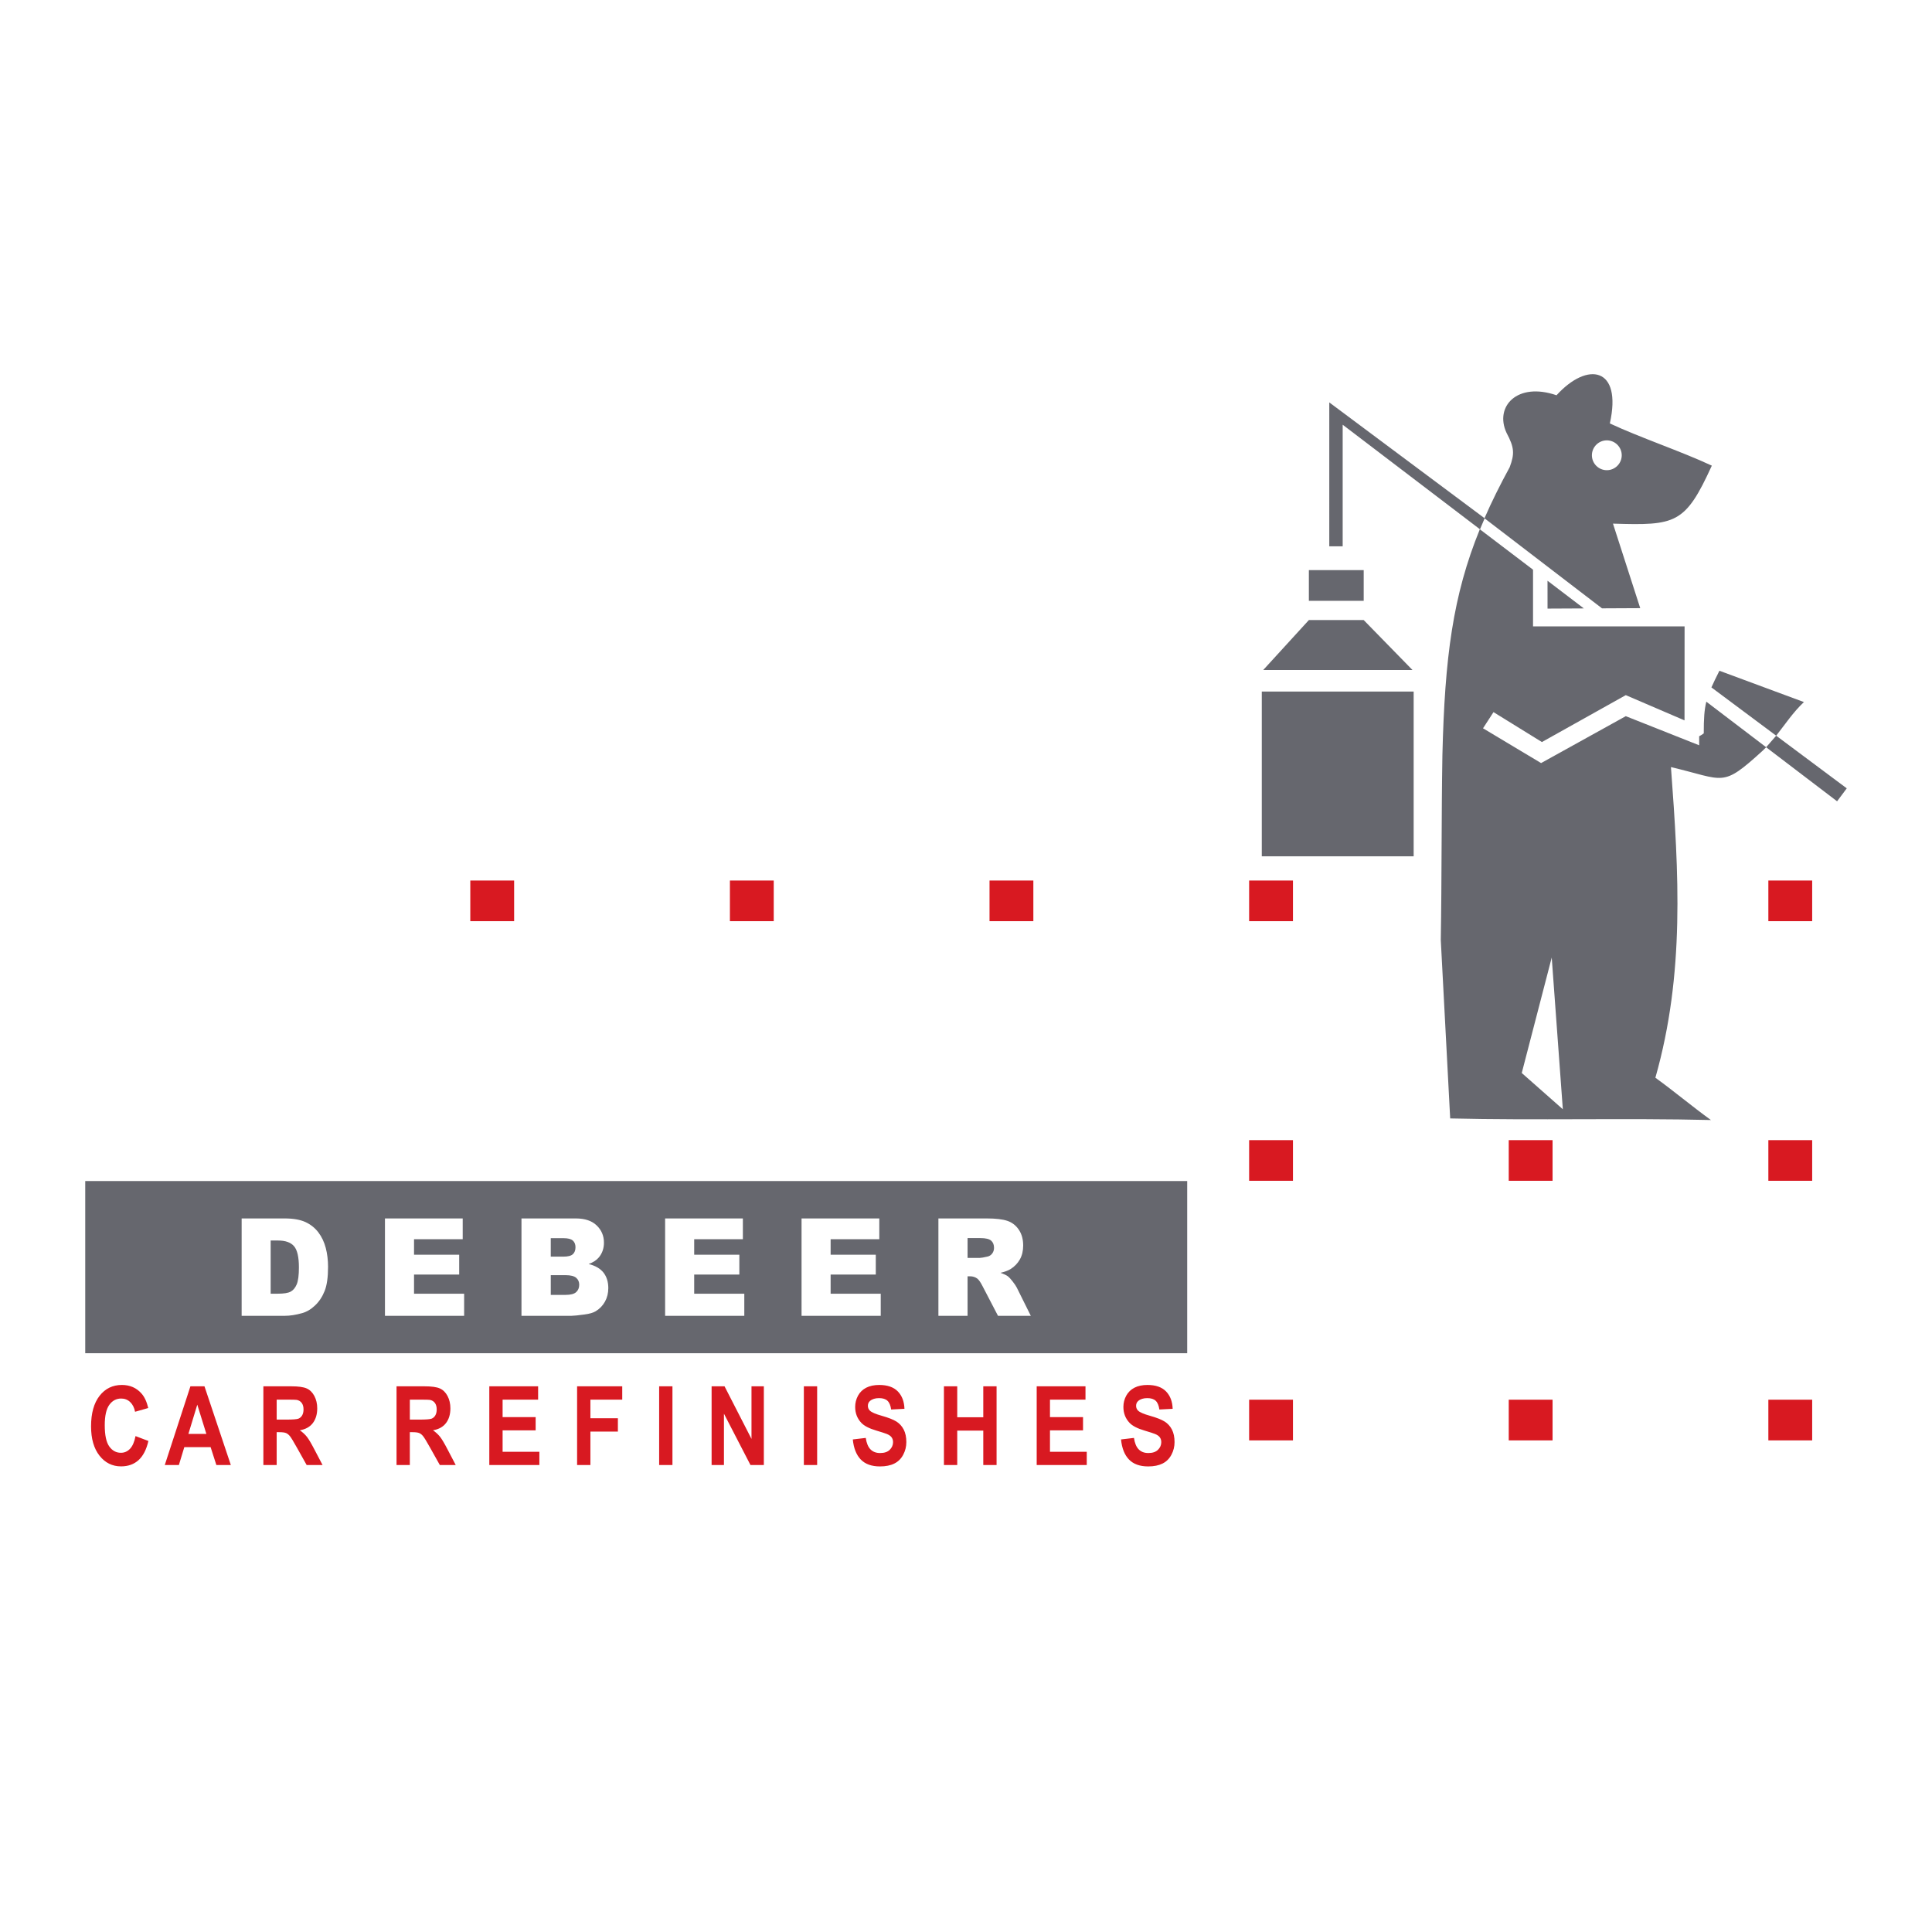 <?xml version="1.0" encoding="utf-8"?>
<!-- Generator: Adobe Illustrator 13.0.0, SVG Export Plug-In . SVG Version: 6.00 Build 14948)  -->
<!DOCTYPE svg PUBLIC "-//W3C//DTD SVG 1.0//EN" "http://www.w3.org/TR/2001/REC-SVG-20010904/DTD/svg10.dtd">
<svg version="1.0" id="Layer_1" xmlns="http://www.w3.org/2000/svg" xmlns:xlink="http://www.w3.org/1999/xlink" x="0px" y="0px"
	 width="192.756px" height="192.756px" viewBox="0 0 192.756 192.756" enable-background="new 0 0 192.756 192.756"
	 xml:space="preserve">
<g>
	<polygon fill-rule="evenodd" clip-rule="evenodd" fill="#FFFFFF" points="0,0 192.756,0 192.756,192.756 0,192.756 0,0 	"/>
	<path fill-rule="evenodd" clip-rule="evenodd" fill="#66676E" d="M144.685,111.586c-0.312-5.727-0.625-12.078-0.938-17.804
		c0.104-6.143,0.058-12.286,0.161-18.428c0.234-9.777,1.047-15.951,3.735-22.548l5.307,4.032v5.656h15.121l-0.007,9.378l-5.86-2.518
		l-8.368,4.68l-4.829-2.986l-1.046,1.614l5.794,3.47l8.449-4.68l7.322,2.905v-0.9c0.152-0.074,0.306-0.176,0.458-0.29
		c0-1.452,0.05-2.331,0.256-3.16l5.971,4.546c-0.115,0.119-0.232,0.234-0.354,0.348c-4.11,3.736-3.707,2.912-9.147,1.632
		c0.785,10.562,1.402,20.596-1.553,30.992c1.874,1.354,3.668,2.869,5.542,4.221C162.162,111.539,153.222,111.793,144.685,111.586
		L144.685,111.586z M148.106,51.707c0.713-1.637,1.545-3.313,2.513-5.088c0.5-1.346,0.479-1.953-0.312-3.436
		c-1.218-2.613,1.052-5.104,4.987-3.748c3.099-3.413,6.576-2.807,5.32,2.811c3.123,1.458,7.051,2.753,10.175,4.211
		c-2.661,5.839-3.601,5.976-9.863,5.784c0.907,2.811,1.813,5.623,2.72,8.434l-3.813,0.019L148.106,51.707L148.106,51.707z
		 M158.021,60.702l-3.623,0.018l-0.002-2.779L158.021,60.702L158.021,60.702z M170.747,68.582c0.207-0.471,0.47-1.002,0.799-1.661
		c2.811,1.041,5.622,2.083,8.433,3.124c-1.065,0.995-1.87,2.217-2.77,3.355C175.062,71.798,172.895,70.184,170.747,68.582
		L170.747,68.582z M160.312,43.934c0.82,0,1.489,0.669,1.489,1.489c0,0.819-0.669,1.488-1.489,1.488
		c-0.819,0-1.488-0.669-1.488-1.488C158.824,44.603,159.493,43.934,160.312,43.934L160.312,43.934z M132.623,40.148
		c5.152,3.843,10.321,7.698,15.502,11.562l-0.466,1.099l-13.7-10.435v12.131h-1.337L132.623,40.148L132.623,40.148z M177.211,73.401
		c2.348,1.751,4.696,3.502,7.041,5.252l-0.966,1.292l-7.08-5.393L177.211,73.401L177.211,73.401z M125.889,68.996h15.152v16.441
		h-15.152V68.996L125.889,68.996z M130.586,61.864h5.471l4.869,4.984h-14.895L130.586,61.864L130.586,61.864z M130.586,56.879h5.471
		v3.065h-5.471V56.879L130.586,56.879z M8.504,117.832h109.943v17.18H8.504V117.832L8.504,117.832z M24.108,121.564h4.302
		c0.846,0,1.532,0.121,2.055,0.357c0.521,0.24,0.954,0.582,1.294,1.027c0.34,0.447,0.587,0.965,0.742,1.559
		c0.153,0.592,0.229,1.219,0.229,1.881c0,1.039-0.113,1.844-0.342,2.416c-0.227,0.572-0.543,1.051-0.949,1.436
		c-0.403,0.387-0.838,0.645-1.302,0.773c-0.635,0.178-1.211,0.266-1.726,0.266h-4.302V121.564L24.108,121.564z M27.004,123.766
		v5.307h0.708c0.606,0,1.037-0.068,1.292-0.209c0.255-0.137,0.456-0.383,0.602-0.729c0.144-0.346,0.216-0.908,0.216-1.688
		c0-1.029-0.161-1.732-0.484-2.111c-0.325-0.381-0.862-0.57-1.612-0.57H27.004L27.004,123.766z M38.406,121.564h7.758v2.074h-4.856
		v1.545h4.505v1.98h-4.505v1.914h4.999v2.201h-7.9V121.564L38.406,121.564z M52.028,121.564h5.422c0.903,0,1.597,0.232,2.079,0.697
		c0.485,0.463,0.727,1.037,0.727,1.721c0,0.574-0.172,1.068-0.517,1.479c-0.231,0.273-0.567,0.492-1.01,0.65
		c0.672,0.166,1.167,0.457,1.486,0.863c0.316,0.41,0.476,0.924,0.476,1.541c0,0.504-0.114,0.957-0.338,1.359
		c-0.227,0.402-0.535,0.719-0.928,0.953c-0.242,0.146-0.609,0.252-1.1,0.318c-0.652,0.088-1.084,0.133-1.298,0.133h-4.999V121.564
		L52.028,121.564z M54.95,125.375h1.258c0.452,0,0.767-0.08,0.945-0.242c0.177-0.162,0.264-0.395,0.264-0.697
		c0-0.283-0.087-0.506-0.264-0.664c-0.178-0.16-0.486-0.238-0.925-0.238H54.95V125.375L54.95,125.375z M54.95,129.191h1.477
		c0.5,0,0.851-0.09,1.054-0.273c0.205-0.184,0.308-0.43,0.308-0.74c0-0.287-0.101-0.518-0.303-0.691s-0.556-0.264-1.065-0.264h-1.47
		V129.191L54.95,129.191z M66.358,121.564h7.758v2.074H69.26v1.545h4.505v1.98H69.26v1.914h4.999v2.201h-7.9V121.564L66.358,121.564
		z M79.97,121.564h7.758v2.074h-4.856v1.545h4.505v1.98h-4.505v1.914h4.999v2.201h-7.9V121.564L79.97,121.564z M93.625,131.279
		v-9.715h4.826c0.895,0,1.58,0.08,2.051,0.24c0.474,0.158,0.855,0.453,1.146,0.885c0.29,0.43,0.435,0.953,0.435,1.572
		c0,0.539-0.111,1.004-0.332,1.395c-0.223,0.391-0.528,0.707-0.914,0.953c-0.248,0.152-0.587,0.281-1.017,0.381
		c0.345,0.121,0.596,0.24,0.755,0.359c0.105,0.08,0.26,0.25,0.463,0.51c0.203,0.262,0.338,0.461,0.406,0.604l1.4,2.816H99.57
		l-1.547-2.971c-0.195-0.381-0.371-0.633-0.525-0.748c-0.207-0.148-0.445-0.223-0.709-0.223h-0.255v3.941H93.625L93.625,131.279z
		 M96.534,125.5h1.222c0.131,0,0.386-0.043,0.766-0.131c0.191-0.041,0.349-0.143,0.471-0.305c0.12-0.164,0.182-0.352,0.182-0.564
		c0-0.314-0.097-0.555-0.288-0.721c-0.191-0.17-0.552-0.254-1.08-0.254h-1.272V125.5L96.534,125.5z M154.816,95.534l-2.99,11.519
		l4.098,3.617L154.816,95.534L154.816,95.534z"/>
	<path fill-rule="evenodd" clip-rule="evenodd" fill="#D81921" d="M124.626,139.65h4.373v4.061h-4.373V139.65L124.626,139.65z
		 M124.626,113.75h4.373v4.059h-4.373V113.75L124.626,113.75z M150.527,113.75h4.373v4.059h-4.373V113.75L150.527,113.75z
		 M150.527,139.65h4.373v4.061h-4.373V139.65L150.527,139.65z M176.429,139.65h4.373v4.061h-4.373V139.65L176.429,139.65z
		 M176.429,113.75h4.373v4.059h-4.373V113.75L176.429,113.75z M176.429,87.848h4.373v4.06h-4.373V87.848L176.429,87.848z
		 M124.626,87.848h4.373v4.06h-4.373V87.848L124.626,87.848z M98.725,87.848h4.373v4.06h-4.373V87.848L98.725,87.848z
		 M72.823,87.848h4.373v4.06h-4.373V87.848L72.823,87.848z M46.922,87.848h4.373v4.06h-4.373V87.848L46.922,87.848z M13.521,143.279
		l1.285,0.486c-0.197,0.857-0.524,1.494-0.983,1.912c-0.458,0.414-1.04,0.623-1.746,0.623c-0.872,0-1.589-0.355-2.15-1.068
		c-0.561-0.713-0.842-1.688-0.842-2.922c0-1.309,0.283-2.322,0.847-3.047c0.564-0.723,1.306-1.086,2.228-1.086
		c0.803,0,1.456,0.285,1.957,0.854c0.3,0.334,0.523,0.816,0.673,1.447l-1.314,0.375c-0.077-0.408-0.239-0.73-0.486-0.967
		c-0.247-0.236-0.546-0.354-0.898-0.354c-0.486,0-0.882,0.209-1.185,0.629c-0.303,0.416-0.455,1.094-0.455,2.029
		c0,0.994,0.149,1.701,0.449,2.121c0.298,0.422,0.687,0.633,1.164,0.633c0.353,0,0.656-0.133,0.91-0.402
		C13.228,144.275,13.41,143.854,13.521,143.279L13.521,143.279z M23.031,146.168h-1.444l-0.573-1.785h-2.626l-0.542,1.785h-1.407
		l2.559-7.855h1.403L23.031,146.168L23.031,146.168z M20.589,143.061l-0.906-2.916l-0.887,2.916H20.589L20.589,143.061z
		 M26.277,146.168v-7.855h2.792c0.702,0,1.211,0.07,1.53,0.213c0.318,0.141,0.573,0.391,0.765,0.75
		c0.191,0.363,0.286,0.773,0.286,1.238c0,0.59-0.146,1.078-0.435,1.461s-0.724,0.627-1.3,0.725c0.288,0.201,0.524,0.422,0.711,0.66
		c0.187,0.24,0.438,0.664,0.754,1.275l0.803,1.533h-1.586l-0.959-1.711c-0.341-0.611-0.573-0.994-0.699-1.154
		c-0.126-0.158-0.258-0.266-0.399-0.326c-0.14-0.059-0.362-0.088-0.668-0.088h-0.268v3.279H26.277L26.277,146.168z M27.604,141.633
		h0.98c0.636,0,1.034-0.031,1.193-0.094c0.158-0.064,0.282-0.176,0.372-0.334c0.089-0.156,0.134-0.352,0.134-0.588
		c0-0.266-0.06-0.479-0.177-0.641s-0.285-0.266-0.5-0.309c-0.107-0.018-0.43-0.025-0.968-0.025h-1.033V141.633L27.604,141.633z
		 M39.563,146.168v-7.855h2.793c0.702,0,1.211,0.07,1.529,0.213c0.318,0.141,0.574,0.391,0.765,0.75
		c0.191,0.363,0.286,0.773,0.286,1.238c0,0.59-0.146,1.078-0.435,1.461s-0.724,0.627-1.3,0.725c0.287,0.201,0.524,0.422,0.711,0.66
		c0.187,0.24,0.438,0.664,0.754,1.275l0.803,1.533h-1.586l-0.959-1.711c-0.341-0.611-0.574-0.994-0.699-1.154
		c-0.125-0.158-0.258-0.266-0.399-0.326c-0.141-0.059-0.363-0.088-0.669-0.088h-0.268v3.279H39.563L39.563,146.168z M40.891,141.633
		h0.981c0.636,0,1.033-0.031,1.192-0.094c0.158-0.064,0.282-0.176,0.372-0.334c0.088-0.156,0.134-0.352,0.134-0.588
		c0-0.266-0.06-0.479-0.177-0.641s-0.284-0.266-0.5-0.309c-0.106-0.018-0.429-0.025-0.968-0.025h-1.034V141.633L40.891,141.633z
		 M48.818,146.168v-7.855h4.87v1.33h-3.543v1.74h3.297v1.322h-3.297v2.139h3.668v1.324H48.818L48.818,146.168z M57.577,146.168
		v-7.855h4.504v1.33h-3.176v1.857h2.742v1.33h-2.742v3.338H57.577L57.577,146.168z M65.764,146.168v-7.855h1.326v7.855H65.764
		L65.764,146.168z M70.997,146.168v-7.855h1.291l2.689,5.246v-5.246h1.232v7.855h-1.332l-2.648-5.123v5.123H70.997L70.997,146.168z
		 M80.201,146.168v-7.855h1.326v7.855H80.201L80.201,146.168z M85.085,143.613l1.292-0.152c0.076,0.52,0.234,0.9,0.472,1.143
		c0.237,0.242,0.557,0.365,0.96,0.365c0.427,0,0.75-0.109,0.965-0.326c0.217-0.217,0.326-0.469,0.326-0.758
		c0-0.186-0.046-0.344-0.138-0.473c-0.09-0.133-0.25-0.246-0.477-0.342c-0.154-0.064-0.509-0.178-1.062-0.344
		c-0.711-0.209-1.21-0.469-1.496-0.777c-0.404-0.432-0.606-0.957-0.606-1.58c0-0.4,0.095-0.773,0.284-1.123
		c0.19-0.348,0.464-0.611,0.82-0.795c0.358-0.182,0.788-0.273,1.293-0.273c0.826,0,1.445,0.217,1.863,0.648
		c0.416,0.434,0.635,1.01,0.656,1.732l-1.326,0.068c-0.057-0.404-0.179-0.695-0.366-0.869c-0.187-0.178-0.466-0.266-0.839-0.266
		c-0.386,0-0.688,0.094-0.906,0.283c-0.141,0.121-0.211,0.283-0.211,0.486c0,0.188,0.066,0.346,0.198,0.477
		c0.167,0.17,0.573,0.344,1.219,0.525c0.646,0.184,1.123,0.371,1.432,0.566c0.309,0.195,0.55,0.461,0.726,0.799
		c0.174,0.338,0.262,0.756,0.262,1.25c0,0.451-0.104,0.873-0.313,1.264c-0.209,0.395-0.505,0.688-0.887,0.877
		c-0.382,0.191-0.86,0.287-1.43,0.287c-0.831,0-1.468-0.229-1.914-0.688C85.437,145.16,85.171,144.49,85.085,143.613L85.085,143.613
		z M94.176,146.168v-7.855h1.328v3.09h2.598v-3.09h1.327v7.855h-1.327v-3.436h-2.598v3.436H94.176L94.176,146.168z M103.431,146.168
		v-7.855h4.869v1.33h-3.543v1.74h3.297v1.322h-3.297v2.139h3.669v1.324H103.431L103.431,146.168z M111.845,143.613l1.291-0.152
		c0.077,0.52,0.234,0.9,0.474,1.143c0.236,0.242,0.556,0.365,0.96,0.365c0.427,0,0.749-0.109,0.965-0.326
		c0.218-0.217,0.326-0.469,0.326-0.758c0-0.186-0.046-0.344-0.138-0.473c-0.09-0.133-0.249-0.246-0.478-0.342
		c-0.154-0.064-0.509-0.178-1.062-0.344c-0.711-0.209-1.21-0.469-1.495-0.777c-0.404-0.432-0.606-0.957-0.606-1.58
		c0-0.4,0.095-0.773,0.285-1.123c0.189-0.348,0.463-0.611,0.819-0.795c0.358-0.182,0.788-0.273,1.293-0.273
		c0.825,0,1.444,0.217,1.862,0.648c0.416,0.434,0.635,1.01,0.656,1.732l-1.326,0.068c-0.057-0.404-0.179-0.695-0.365-0.869
		c-0.187-0.178-0.467-0.266-0.84-0.266c-0.386,0-0.688,0.094-0.905,0.283c-0.141,0.121-0.211,0.283-0.211,0.486
		c0,0.188,0.065,0.346,0.197,0.477c0.167,0.17,0.573,0.344,1.219,0.525c0.646,0.184,1.123,0.371,1.432,0.566
		c0.31,0.195,0.551,0.461,0.727,0.799c0.174,0.338,0.261,0.756,0.261,1.25c0,0.451-0.104,0.873-0.312,1.264
		c-0.21,0.395-0.505,0.688-0.887,0.877c-0.383,0.191-0.86,0.287-1.431,0.287c-0.831,0-1.469-0.229-1.914-0.688
		C112.197,145.16,111.932,144.49,111.845,143.613L111.845,143.613z"/>
</g>
</svg>
